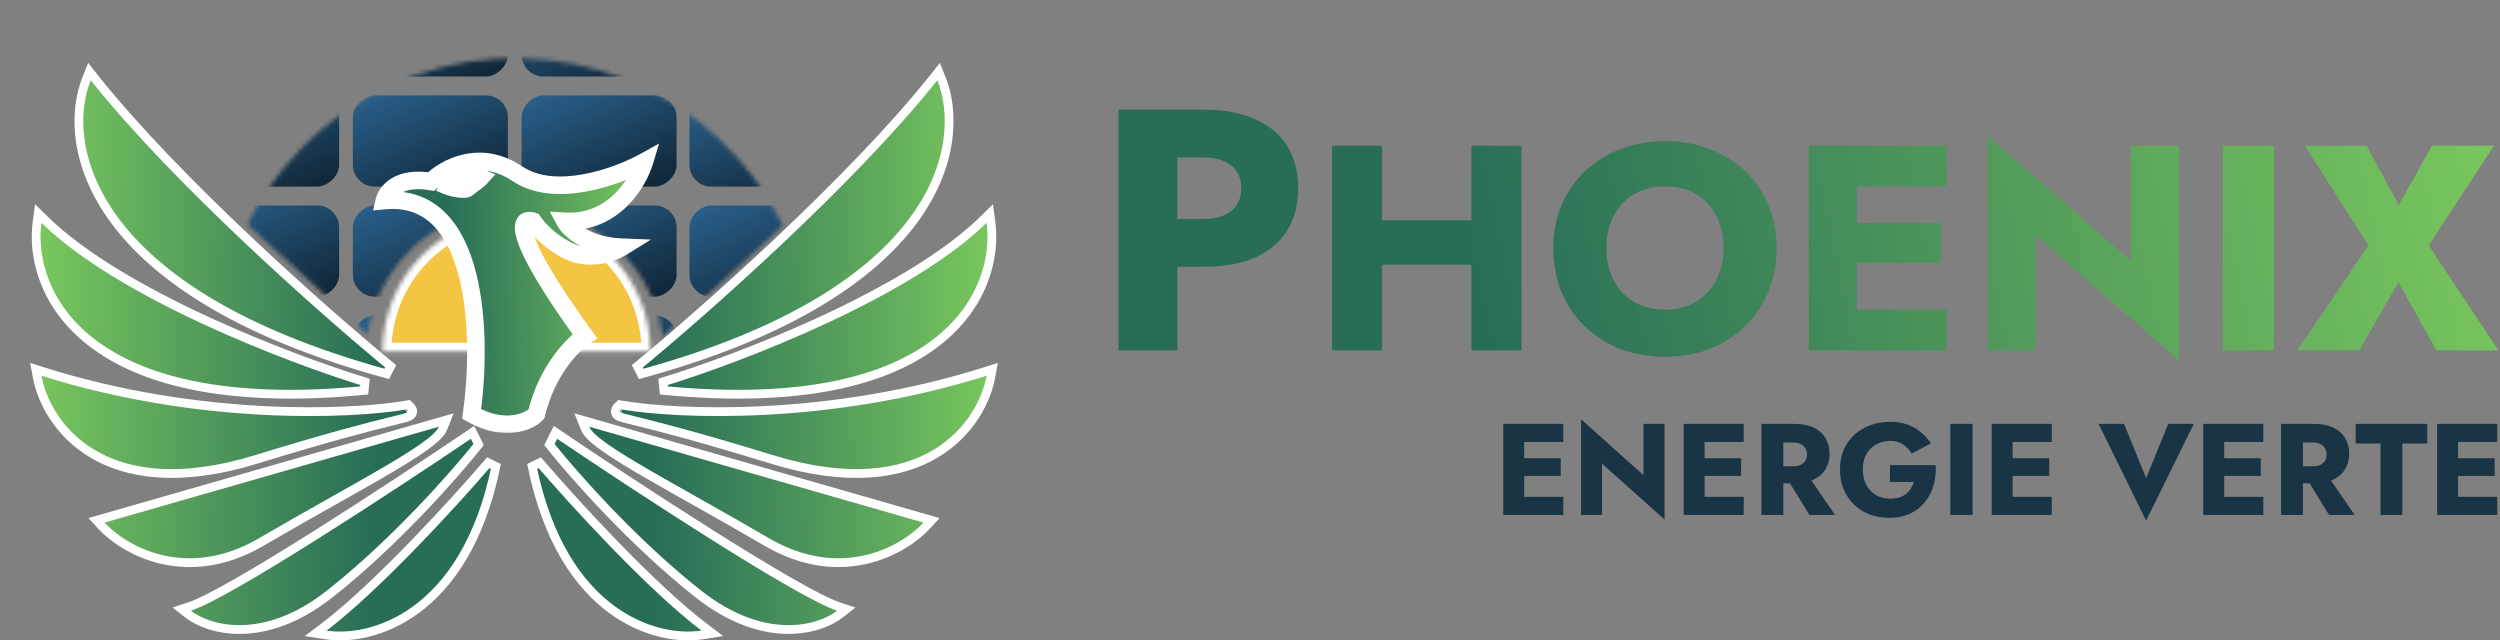 <svg width="570" height="146" viewBox="0 0 570 146" fill="none" xmlns="http://www.w3.org/2000/svg">
<rect x="0" y="0" width="570" height="146" fill="#808080" stroke="none"/>
<path d="M255 25H268.447V79.874H255V25ZM263.434 35.896V25H274.335C279.056 25 283.008 25.732 286.19 27.195C289.426 28.606 291.866 30.644 293.51 33.309C295.155 35.975 295.977 39.189 295.977 42.952C295.977 46.61 295.155 49.798 293.51 52.516C291.866 55.181 289.426 57.245 286.19 58.708C283.008 60.12 279.056 60.825 274.335 60.825H263.434V49.928H274.335C277.04 49.928 279.162 49.328 280.7 48.126C282.238 46.923 283.008 45.199 283.008 42.952C283.008 40.652 282.238 38.901 280.7 37.699C279.162 36.497 277.04 35.896 274.335 35.896H263.434Z" fill="url(#paint0_linear_9_265)"/>
<path d="M306.87 60.351V50.222H342.714V60.351H306.87ZM335.478 33.231H346.908V79.874H335.478V33.231ZM303.691 33.231H315.121V79.874H303.691V33.231Z" fill="url(#paint1_linear_9_265)"/>
<path d="M366.259 56.553C366.259 59.307 366.8 61.75 367.883 63.882C369.01 65.97 370.565 67.614 372.549 68.813C374.578 70.013 376.945 70.612 379.651 70.612C382.311 70.612 384.633 70.013 386.617 68.813C388.646 67.614 390.201 65.97 391.283 63.882C392.41 61.75 392.974 59.307 392.974 56.553C392.974 53.798 392.433 51.377 391.351 49.29C390.269 47.157 388.736 45.492 386.752 44.292C384.768 43.093 382.401 42.493 379.651 42.493C376.945 42.493 374.578 43.093 372.549 44.292C370.565 45.492 369.01 47.157 367.883 49.29C366.8 51.377 366.259 53.798 366.259 56.553ZM354.153 56.553C354.153 52.955 354.784 49.667 356.047 46.691C357.354 43.715 359.158 41.138 361.458 38.962C363.757 36.785 366.462 35.119 369.573 33.964C372.684 32.765 376.043 32.165 379.651 32.165C383.303 32.165 386.662 32.765 389.728 33.964C392.839 35.119 395.544 36.785 397.844 38.962C400.143 41.138 401.924 43.715 403.186 46.691C404.449 49.667 405.08 52.955 405.08 56.553C405.08 60.151 404.449 63.46 403.186 66.481C401.969 69.502 400.211 72.123 397.911 74.344C395.657 76.565 392.974 78.297 389.863 79.541C386.752 80.74 383.348 81.34 379.651 81.34C375.908 81.34 372.482 80.74 369.37 79.541C366.259 78.297 363.554 76.565 361.255 74.344C359 72.123 357.242 69.502 355.979 66.481C354.762 63.46 354.153 60.151 354.153 56.553Z" fill="url(#paint2_linear_9_265)"/>
<path d="M419.979 79.874V70.612H443.853V79.874H419.979ZM419.979 42.493V33.231H443.853V42.493H419.979ZM419.979 59.884V50.822H442.5V59.884H419.979ZM412.404 33.231H423.36V79.874H412.404V33.231Z" fill="url(#paint3_linear_9_265)"/>
<path d="M485.821 33.231H496.845V82.206L464.111 53.621V79.874H453.155V30.899L485.821 59.484V33.231Z" fill="url(#paint4_linear_9_265)"/>
<path d="M506.851 33.231H518.484V79.874H506.851V33.231Z" fill="url(#paint5_linear_9_265)"/>
<path d="M554.485 33.231H568.62L553.741 55.953L569.635 79.874H555.499L546.843 64.349L537.915 79.874H523.78L540.012 55.953L525.471 33.231H539.606L546.91 46.758L554.485 33.231Z" fill="url(#paint6_linear_9_265)"/>
<path d="M346.041 117.404V113.281H356.438V117.404H346.041ZM346.041 100.766V96.644H356.438V100.766H346.041ZM346.041 108.507V104.473H355.849V108.507H346.041ZM342.742 96.644H347.514V117.404H342.742V96.644Z" fill="#183445"/>
<path d="M374.714 96.644H379.515V118.442L365.26 105.719V117.404H360.489V95.606L374.714 108.329V96.644Z" fill="#183445"/>
<path d="M387.171 117.404V113.281H397.568V117.404H387.171ZM387.171 100.766V96.644H397.568V100.766H387.171ZM387.171 108.507V104.473H396.979V108.507H387.171ZM383.873 96.644H388.644V117.404H383.873V96.644Z" fill="#183445"/>
<path d="M406.773 108.002H411.928L418.378 117.404H412.546L406.773 108.002ZM401.619 96.644H406.597V117.404H401.619V96.644ZM404.741 100.885V96.644H409.13C410.897 96.644 412.369 96.931 413.548 97.504C414.726 98.077 415.619 98.878 416.228 99.906C416.836 100.914 417.141 102.091 417.141 103.435C417.141 104.76 416.836 105.936 416.228 106.964C415.619 107.973 414.726 108.764 413.548 109.337C412.369 109.91 410.897 110.197 409.13 110.197H404.741V106.312H408.776C409.444 106.312 410.013 106.213 410.484 106.015C410.975 105.798 411.348 105.492 411.604 105.096C411.859 104.681 411.987 104.187 411.987 103.613C411.987 103.04 411.859 102.556 411.604 102.16C411.348 101.745 410.975 101.429 410.484 101.211C410.013 100.994 409.444 100.885 408.776 100.885H404.741Z" fill="#183445"/>
<path d="M430.909 109.9V106.045H441.335C441.433 107.706 441.266 109.258 440.835 110.701C440.403 112.144 439.735 113.42 438.832 114.527C437.929 115.634 436.799 116.504 435.445 117.137C434.09 117.75 432.539 118.056 430.791 118.056C429.142 118.056 427.63 117.799 426.255 117.285C424.881 116.751 423.693 116 422.692 115.031C421.69 114.043 420.905 112.876 420.335 111.532C419.786 110.167 419.511 108.665 419.511 107.024C419.511 105.383 419.795 103.9 420.365 102.575C420.934 101.231 421.739 100.084 422.78 99.135C423.821 98.186 425.038 97.455 426.432 96.941C427.826 96.427 429.338 96.169 430.968 96.169C432.421 96.169 433.727 96.377 434.885 96.792C436.044 97.207 437.065 97.791 437.948 98.542C438.851 99.273 439.627 100.124 440.275 101.092L435.857 103.406C435.386 102.575 434.748 101.893 433.943 101.359C433.157 100.806 432.166 100.529 430.968 100.529C429.829 100.529 428.778 100.786 427.816 101.3C426.874 101.814 426.118 102.556 425.548 103.524C424.999 104.473 424.724 105.64 424.724 107.024C424.724 108.388 424.989 109.574 425.519 110.583C426.069 111.571 426.805 112.342 427.728 112.896C428.67 113.43 429.75 113.697 430.968 113.697C431.714 113.697 432.391 113.608 433 113.43C433.609 113.232 434.129 112.965 434.561 112.629C434.993 112.273 435.356 111.868 435.651 111.413C435.965 110.938 436.21 110.434 436.387 109.9H430.909Z" fill="#183445"/>
<path d="M444.677 96.644H449.743V117.404H444.677V96.644Z" fill="#183445"/>
<path d="M457.41 117.404V113.281H467.806V117.404H457.41ZM457.41 100.766V96.644H467.806V100.766H457.41ZM457.41 108.507V104.473H467.217V108.507H457.41ZM454.111 96.644H458.882V117.404H454.111V96.644Z" fill="#183445"/>
<path d="M489.317 109.04L494.354 96.644H500.185L489.317 118.709L478.479 96.644H484.281L489.317 109.04Z" fill="#183445"/>
<path d="M505.644 117.404V113.281H516.041V117.404H505.644ZM505.644 100.766V96.644H516.041V100.766H505.644ZM505.644 108.507V104.473H515.452V108.507H505.644ZM502.346 96.644H507.117V117.404H502.346V96.644Z" fill="#183445"/>
<path d="M525.246 108.002H530.401L536.851 117.404H531.019L525.246 108.002ZM520.092 96.644H525.07V117.404H520.092V96.644ZM523.214 100.885V96.644H527.603C529.37 96.644 530.842 96.931 532.021 97.504C533.199 98.077 534.092 98.878 534.701 99.906C535.31 100.914 535.614 102.091 535.614 103.435C535.614 104.76 535.31 105.936 534.701 106.964C534.092 107.973 533.199 108.764 532.021 109.337C530.842 109.91 529.37 110.197 527.603 110.197H523.214V106.312H527.249C527.917 106.312 528.486 106.213 528.958 106.015C529.448 105.798 529.821 105.492 530.077 105.096C530.332 104.681 530.46 104.187 530.46 103.613C530.46 103.04 530.332 102.556 530.077 102.16C529.821 101.745 529.448 101.429 528.958 101.211C528.486 100.994 527.917 100.885 527.249 100.885H523.214Z" fill="#183445"/>
<path d="M537.1 101.122V96.644H553.417V101.122H547.733V117.404H542.755V101.122H537.1Z" fill="#183445"/>
<path d="M558.97 117.404V113.281H569.367V117.404H558.97ZM558.97 100.766V96.644H569.367V100.766H558.97ZM558.97 108.507V104.473H568.778V108.507H558.97ZM555.671 96.644H560.443V117.404H555.671V96.644Z" fill="#183445"/>
<mask id="mask0_9_265" style="mask-type:alpha" maskUnits="userSpaceOnUse" x="0" y="0" width="235" height="82">
<path d="M0 0H234.37L146.205 81.136H89.37L0 0Z" fill="#D9D9D9"/>
</mask>
<g mask="url(#mask0_9_265)">
<mask id="mask1_9_265" style="mask-type:alpha" maskUnits="userSpaceOnUse" x="50" y="13" width="136" height="66">
<path d="M185.127 75.246C183.651 58.592 176.091 43.065 163.89 31.633C151.689 20.201 135.704 13.664 118.989 13.273C102.274 12.882 86.001 18.664 73.279 29.513C60.557 40.362 52.278 55.518 50.025 72.085L83.712 76.667C84.838 68.384 88.978 60.806 95.339 55.381C101.7 49.956 109.836 47.066 118.194 47.261C126.551 47.457 134.544 50.725 140.644 56.441C146.745 62.157 150.525 69.92 151.263 78.248L185.127 75.246Z" fill="#D9D9D9"/>
</mask>
<g mask="url(#mask1_9_265)">
<rect x="80.453" y="17.452" width="20.788" height="35.34" rx="5" transform="rotate(-90 80.453 17.452)" fill="url(#paint7_linear_9_265)"/>
<rect x="41.976" y="17.329" width="20.788" height="35.34" rx="5" transform="rotate(-90 41.976 17.329)" fill="url(#paint8_linear_9_265)"/>
<rect x="80.453" y="42.545" width="20.788" height="35.34" rx="5" transform="rotate(-90 80.453 42.545)" fill="url(#paint9_linear_9_265)"/>
<rect x="41.977" y="42.545" width="20.788" height="35.34" rx="5" transform="rotate(-90 41.977 42.545)" fill="url(#paint10_linear_9_265)"/>
<rect x="80.453" y="67.638" width="20.788" height="35.34" rx="5" transform="rotate(-90 80.453 67.638)" fill="url(#paint11_linear_9_265)"/>
<rect x="80.453" y="92.731" width="20.788" height="35.34" rx="5" transform="rotate(-90 80.453 92.731)" fill="url(#paint12_linear_9_265)"/>
<rect x="41.977" y="67.638" width="20.788" height="35.34" rx="5" transform="rotate(-90 41.977 67.638)" fill="url(#paint13_linear_9_265)"/>
<rect x="41.977" y="92.731" width="20.788" height="35.34" rx="5" transform="rotate(-90 41.977 92.731)" fill="url(#paint14_linear_9_265)"/>
<rect x="118.929" y="17.452" width="20.788" height="35.34" rx="5" transform="rotate(-90 118.929 17.452)" fill="url(#paint15_linear_9_265)"/>
<rect x="118.929" y="42.545" width="20.788" height="35.34" rx="5" transform="rotate(-90 118.929 42.545)" fill="url(#paint16_linear_9_265)"/>
<rect x="118.929" y="67.638" width="20.788" height="35.34" rx="5" transform="rotate(-90 118.929 67.638)" fill="url(#paint17_linear_9_265)"/>
<rect x="118.929" y="92.731" width="20.788" height="35.34" rx="5" transform="rotate(-90 118.929 92.731)" fill="url(#paint18_linear_9_265)"/>
<rect x="157.196" y="17.452" width="20.788" height="35.34" rx="5" transform="rotate(-90 157.196 17.452)" fill="url(#paint19_linear_9_265)"/>
<rect x="157.196" y="42.545" width="20.788" height="35.34" rx="5" transform="rotate(-90 157.196 42.545)" fill="url(#paint20_linear_9_265)"/>
<rect x="157.196" y="67.638" width="20.788" height="35.34" rx="5" transform="rotate(-90 157.196 67.638)" fill="url(#paint21_linear_9_265)"/>
<rect x="157.196" y="92.731" width="20.788" height="35.34" rx="5" transform="rotate(-90 157.196 92.731)" fill="url(#paint22_linear_9_265)"/>
</g>
</g>
<mask id="path-21-inside-1_9_265" fill="white">
<path d="M148.286 80.148C148.286 71.946 145.07 64.079 139.345 58.279C133.62 52.479 125.856 49.22 117.76 49.22C109.663 49.22 101.899 52.479 96.174 58.279C90.449 64.079 87.233 71.946 87.233 80.148L117.76 80.148H148.286Z"/>
</mask>
<path d="M148.286 80.148C148.286 71.946 145.07 64.079 139.345 58.279C133.62 52.479 125.856 49.22 117.76 49.22C109.663 49.22 101.899 52.479 96.174 58.279C90.449 64.079 87.233 71.946 87.233 80.148L117.76 80.148H148.286Z" fill="#F4C542" stroke="white" stroke-width="4" mask="url(#path-21-inside-1_9_265)"/>
<path d="M145.316 83.511L146.215 85.248C180.298 75.917 198.904 62.89 208.251 50.252C217.608 37.6 217.638 25.387 214.644 17.919L214.004 16.322L212.933 17.669C194.091 41.378 160.016 71.436 145.316 83.511ZM151.174 87.07L151.37 89.022C183.331 92.107 202.506 86.544 213.454 78.122C224.426 69.682 226.998 58.472 225.935 50.66L225.667 48.684L224.244 50.081C215.625 58.545 201.687 66.481 187.677 72.975C173.69 79.458 159.737 84.456 151.174 87.07ZM225.928 85.842L226.226 84.209L224.643 84.709C188.884 96.001 154.455 94.504 141.784 92.359L141.275 92.273L140.91 92.638L140.903 92.644C140.826 92.722 140.717 92.831 140.627 92.942C140.548 93.038 140.369 93.268 140.315 93.593C140.244 94.019 140.414 94.381 140.648 94.618C140.835 94.808 141.062 94.921 141.222 94.99C141.556 95.136 142.046 95.276 142.671 95.439C143.177 95.57 143.822 95.728 144.623 95.925C144.841 95.978 145.071 96.035 145.313 96.094C149.842 97.208 158.836 99.468 175.994 104.742C193.36 110.079 205.358 108.187 213.297 103.458C221.212 98.744 224.932 91.304 225.928 85.842ZM211.303 119.825L212.389 118.634L210.84 118.19L134.604 96.324L132.641 95.761L133.4 97.656C133.681 98.36 134.277 99.059 135.001 99.737C135.746 100.435 136.722 101.198 137.882 102.017C140.203 103.657 143.35 105.583 147.072 107.752C150.387 109.684 154.18 111.821 158.282 114.131C158.79 114.418 159.304 114.707 159.822 114.999C164.518 117.646 169.585 120.511 174.798 123.56C192.024 133.636 206.29 125.318 211.303 119.825ZM191.481 140.032L192.958 138.878L191.176 138.294C189.004 137.583 185.051 135.551 179.989 132.65C174.959 129.768 168.917 126.078 162.607 122.107C149.988 114.166 136.327 105.12 127.6 99.215L126.655 98.576L126.145 99.596L125.554 100.778L125.269 101.348L125.665 101.847C130.75 108.252 144.581 123.931 159.32 135.5C174.313 147.269 186.891 143.618 191.481 140.032ZM123.071 105.499L121.332 106.351C124.838 123.405 131.942 133.428 139.513 138.982C147.066 144.523 155.008 145.559 160.092 144.763L162.419 144.399L160.54 142.978C148.344 133.752 130.493 114.169 123.071 105.499ZM141.974 93.134C141.974 93.134 141.976 93.135 141.979 93.137C141.976 93.135 141.974 93.134 141.974 93.134Z" fill="url(#paint23_linear_9_265)" stroke="white" stroke-width="2"/>
<path d="M89.078 83.511L88.179 85.248C54.095 75.917 35.489 62.89 26.143 50.252C16.786 37.6 16.755 25.387 19.749 17.919L20.39 16.322L21.46 17.669C40.302 41.378 74.378 71.436 89.078 83.511ZM83.219 87.07L83.023 89.022C51.062 92.107 31.887 86.544 20.939 78.122C9.967 69.682 7.396 58.472 8.458 50.66L8.727 48.684L10.149 50.081C18.768 58.545 32.707 66.481 46.717 72.975C60.703 79.458 74.656 84.456 83.219 87.07ZM8.465 85.842L8.167 84.209L9.75 84.709C45.509 96.001 79.938 94.504 92.61 92.359L93.119 92.273L93.484 92.638L93.49 92.644C93.567 92.722 93.676 92.831 93.767 92.942C93.846 93.038 94.024 93.268 94.078 93.593C94.149 94.019 93.979 94.381 93.745 94.618C93.558 94.808 93.331 94.921 93.172 94.99C92.838 95.136 92.347 95.276 91.723 95.439C91.216 95.57 90.572 95.728 89.771 95.925C89.552 95.978 89.323 96.035 89.081 96.094C84.552 97.208 75.558 99.468 58.4 104.742C41.033 110.079 29.036 108.187 21.096 103.458C13.182 98.744 9.461 91.304 8.465 85.842ZM23.091 119.825L22.004 118.634L23.554 118.19L99.79 96.324L101.752 95.761L100.994 97.656C100.713 98.36 100.116 99.059 99.393 99.737C98.647 100.435 97.672 101.198 96.511 102.017C94.19 103.657 91.043 105.583 87.321 107.752C84.006 109.684 80.213 111.821 76.112 114.131C75.603 114.418 75.09 114.707 74.572 114.999C69.875 117.646 64.809 120.511 59.596 123.56C42.369 133.636 28.103 125.318 23.091 119.825ZM42.913 140.032L41.435 138.878L43.217 138.294C45.389 137.583 49.342 135.551 54.404 132.65C59.434 129.768 65.476 126.078 71.786 122.107C84.405 114.166 98.067 105.12 106.794 99.215L107.738 98.576L108.249 99.596L108.839 100.778L109.124 101.348L108.728 101.847C103.643 108.252 89.812 123.931 75.074 135.5C60.081 147.269 47.502 143.618 42.913 140.032ZM111.322 105.499L113.061 106.351C109.555 123.405 102.452 133.428 94.88 138.982C87.328 144.523 79.385 145.559 74.302 144.763L71.974 144.399L73.853 142.978C86.05 133.752 103.901 114.169 111.322 105.499ZM92.419 93.134C92.419 93.134 92.418 93.135 92.414 93.137C92.418 93.135 92.419 93.134 92.419 93.134Z" fill="url(#paint24_linear_9_265)" stroke="white" stroke-width="2"/>
<mask id="path-24-outside-2_9_265" maskUnits="userSpaceOnUse" x="84.639" y="31.808" width="66" height="67" fill="black">
<rect fill="white" x="84.639" y="31.808" width="66" height="67"/>
<path fill-rule="evenodd" clip-rule="evenodd" d="M107.536 94.381C109.965 77.308 109.387 43.675 87.639 45.724C88.099 43.754 90.87 40.129 98.277 41.39C101.232 38.37 109.309 33.786 117.976 39.617C126.644 45.448 140.893 40.208 146.934 36.859C145.49 41.653 139.842 51.082 128.811 50.452C129.796 52.29 133.775 56.046 141.812 56.362C139.908 57.544 134.957 59.435 130.387 57.544C125.817 55.652 122.573 52.028 121.522 50.452C118.37 49.401 116.322 53.17 133.342 76.652C130.65 78.425 124.674 84.453 122.31 94.381C120.734 96.154 114.943 98.636 107.536 94.381ZM109.542 40.52C107.811 39.811 103.922 39.208 102.217 42.47C103.549 43.002 106.125 43.342 106.551 42.917C106.718 42.75 107.097 42.474 107.541 42.149C108.233 41.644 109.083 41.023 109.542 40.52Z"/>
</mask>
<path fill-rule="evenodd" clip-rule="evenodd" d="M107.536 94.381C109.965 77.308 109.387 43.675 87.639 45.724C88.099 43.754 90.87 40.129 98.277 41.39C101.232 38.37 109.309 33.786 117.976 39.617C126.644 45.448 140.893 40.208 146.934 36.859C145.49 41.653 139.842 51.082 128.811 50.452C129.796 52.29 133.775 56.046 141.812 56.362C139.908 57.544 134.957 59.435 130.387 57.544C125.817 55.652 122.573 52.028 121.522 50.452C118.37 49.401 116.322 53.17 133.342 76.652C130.65 78.425 124.674 84.453 122.31 94.381C120.734 96.154 114.943 98.636 107.536 94.381ZM109.542 40.52C107.811 39.811 103.922 39.208 102.217 42.47C103.549 43.002 106.125 43.342 106.551 42.917C106.718 42.75 107.097 42.474 107.541 42.149C108.233 41.644 109.083 41.023 109.542 40.52Z" fill="url(#paint25_linear_9_265)"/>
<path d="M87.639 45.724L85.692 45.27L85.06 47.976L87.827 47.715L87.639 45.724ZM107.536 94.381L105.556 94.099L105.365 95.441L106.539 96.115L107.536 94.381ZM98.277 41.39L97.942 43.362L98.974 43.538L99.707 42.789L98.277 41.39ZM117.976 39.617L116.86 41.277L117.976 39.617ZM146.934 36.859L148.849 37.437L150.269 32.724L145.965 35.11L146.934 36.859ZM128.811 50.452L128.925 48.455L125.363 48.252L127.048 51.396L128.811 50.452ZM141.812 56.362L142.867 58.061L148.413 54.619L141.891 54.363L141.812 56.362ZM121.522 50.452L123.186 49.342L122.806 48.772L122.155 48.554L121.522 50.452ZM133.342 76.652L134.442 78.322L136.189 77.172L134.961 75.478L133.342 76.652ZM122.31 94.381L123.805 95.71L124.139 95.334L124.256 94.844L122.31 94.381ZM102.217 42.47L100.445 41.544L99.419 43.506L101.475 44.328L102.217 42.47ZM109.542 40.52L111.02 41.868L112.948 39.754L110.3 38.669L109.542 40.52ZM106.551 42.917L105.138 41.502L105.138 41.502L106.551 42.917ZM107.541 42.149L106.362 40.534L106.362 40.534L107.541 42.149ZM87.827 47.715C92.674 47.259 96.192 48.767 98.838 51.463C101.561 54.237 103.477 58.395 104.713 63.365C107.186 73.303 106.752 85.694 105.556 94.099L109.516 94.663C110.749 85.996 111.241 73.034 108.595 62.399C107.272 57.083 105.118 52.15 101.692 48.66C98.189 45.092 93.479 43.165 87.452 43.733L87.827 47.715ZM98.613 39.419C94.55 38.727 91.502 39.338 89.332 40.626C87.195 41.894 86.047 43.746 85.692 45.27L89.587 46.178C89.691 45.732 90.159 44.787 91.374 44.066C92.556 43.364 94.597 42.793 97.942 43.362L98.613 39.419ZM119.093 37.958C109.298 31.369 100.158 36.608 96.847 39.992L99.707 42.789C102.306 40.131 109.32 36.204 116.86 41.277L119.093 37.958ZM145.965 35.11C143.097 36.7 138.228 38.761 133.076 39.714C127.87 40.678 122.782 40.44 119.093 37.958L116.86 41.277C121.839 44.626 128.208 44.683 133.804 43.647C139.454 42.602 144.73 40.368 147.904 38.609L145.965 35.11ZM128.697 52.449C134.871 52.801 139.565 50.317 142.859 47.126C146.11 43.978 148.043 40.11 148.849 37.437L145.019 36.282C144.38 38.402 142.768 41.646 140.076 44.253C137.428 46.818 133.782 48.733 128.925 48.455L128.697 52.449ZM141.891 54.363C134.43 54.071 131.166 50.612 130.574 49.507L127.048 51.396C128.426 53.969 133.12 58.022 141.734 58.36L141.891 54.363ZM129.622 59.392C132.365 60.527 135.162 60.503 137.468 60.071C139.764 59.64 141.71 58.779 142.867 58.061L140.758 54.662C140.011 55.126 138.529 55.802 136.731 56.139C134.943 56.475 132.978 56.452 131.152 55.696L129.622 59.392ZM119.858 51.561C121.068 53.376 124.596 57.312 129.622 59.392L131.152 55.696C127.037 53.993 124.078 50.679 123.186 49.342L119.858 51.561ZM134.961 75.478C126.454 63.741 122.884 57.151 121.769 53.732C121.496 52.896 121.402 52.34 121.387 52.002C121.372 51.648 121.449 51.694 121.326 51.885C120.898 52.549 120.289 52.149 120.89 52.349L122.155 48.554C121.179 48.229 119.133 47.906 117.965 49.716C117.473 50.479 117.356 51.364 117.391 52.175C117.427 53.002 117.628 53.936 117.966 54.972C119.294 59.046 123.209 66.081 131.722 77.826L134.961 75.478ZM124.256 94.844C126.495 85.439 132.15 79.831 134.442 78.322L132.242 74.981C129.149 77.018 122.853 83.466 120.365 93.918L124.256 94.844ZM106.539 96.115C114.642 100.77 121.508 98.294 123.805 95.71L120.815 93.052C119.961 94.014 115.243 96.502 108.532 92.647L106.539 96.115ZM103.99 43.396C104.471 42.476 105.205 42.1 106.108 41.991C107.095 41.873 108.153 42.112 108.784 42.37L110.3 38.669C109.2 38.218 107.448 37.802 105.631 38.02C103.73 38.248 101.668 39.202 100.445 41.544L103.99 43.396ZM105.138 41.502C105.451 41.189 105.765 41.114 105.781 41.109C105.842 41.093 105.844 41.1 105.76 41.105C105.595 41.115 105.317 41.107 104.95 41.065C104.203 40.98 103.412 40.794 102.959 40.613L101.475 44.328C102.355 44.679 103.517 44.928 104.497 45.04C104.994 45.096 105.523 45.127 106.003 45.098C106.241 45.083 106.525 45.051 106.813 44.974C107.057 44.909 107.544 44.751 107.964 44.332L105.138 41.502ZM106.362 40.534C105.999 40.799 105.445 41.195 105.138 41.502L107.964 44.332C107.942 44.354 107.943 44.351 107.987 44.315C108.026 44.282 108.081 44.239 108.155 44.182C108.306 44.067 108.493 43.93 108.721 43.764L106.362 40.534ZM108.064 39.172C107.773 39.491 107.124 39.977 106.362 40.534L108.721 43.764C109.342 43.311 110.392 42.556 111.02 41.868L108.064 39.172Z" fill="white" mask="url(#path-24-outside-2_9_265)"/>
<defs>
<linearGradient id="paint0_linear_9_265" x1="586.858" y1="54.92" x2="344.856" y2="105.681" gradientUnits="userSpaceOnUse">
<stop stop-color="#7ECC5E"/>
<stop offset="1" stop-color="#286D58"/>
</linearGradient>
<linearGradient id="paint1_linear_9_265" x1="586.858" y1="54.92" x2="344.856" y2="105.681" gradientUnits="userSpaceOnUse">
<stop stop-color="#7ECC5E"/>
<stop offset="1" stop-color="#286D58"/>
</linearGradient>
<linearGradient id="paint2_linear_9_265" x1="586.858" y1="54.92" x2="344.856" y2="105.681" gradientUnits="userSpaceOnUse">
<stop stop-color="#7ECC5E"/>
<stop offset="1" stop-color="#286D58"/>
</linearGradient>
<linearGradient id="paint3_linear_9_265" x1="586.858" y1="54.92" x2="344.856" y2="105.681" gradientUnits="userSpaceOnUse">
<stop stop-color="#7ECC5E"/>
<stop offset="1" stop-color="#286D58"/>
</linearGradient>
<linearGradient id="paint4_linear_9_265" x1="586.858" y1="54.92" x2="344.856" y2="105.681" gradientUnits="userSpaceOnUse">
<stop stop-color="#7ECC5E"/>
<stop offset="1" stop-color="#286D58"/>
</linearGradient>
<linearGradient id="paint5_linear_9_265" x1="586.858" y1="54.92" x2="344.856" y2="105.681" gradientUnits="userSpaceOnUse">
<stop stop-color="#7ECC5E"/>
<stop offset="1" stop-color="#286D58"/>
</linearGradient>
<linearGradient id="paint6_linear_9_265" x1="586.858" y1="54.92" x2="344.856" y2="105.681" gradientUnits="userSpaceOnUse">
<stop stop-color="#7ECC5E"/>
<stop offset="1" stop-color="#286D58"/>
</linearGradient>
<linearGradient id="paint7_linear_9_265" x1="84.549" y1="55.405" x2="118.069" y2="40.911" gradientUnits="userSpaceOnUse">
<stop stop-color="#11283A"/>
<stop offset="1" stop-color="#2F6EA0"/>
</linearGradient>
<linearGradient id="paint8_linear_9_265" x1="46.073" y1="55.282" x2="79.592" y2="40.788" gradientUnits="userSpaceOnUse">
<stop stop-color="#11283A"/>
<stop offset="1" stop-color="#2F6EA0"/>
</linearGradient>
<linearGradient id="paint9_linear_9_265" x1="84.549" y1="80.498" x2="118.069" y2="66.004" gradientUnits="userSpaceOnUse">
<stop stop-color="#11283A"/>
<stop offset="1" stop-color="#2F6EA0"/>
</linearGradient>
<linearGradient id="paint10_linear_9_265" x1="46.073" y1="80.498" x2="79.592" y2="66.004" gradientUnits="userSpaceOnUse">
<stop stop-color="#11283A"/>
<stop offset="1" stop-color="#2F6EA0"/>
</linearGradient>
<linearGradient id="paint11_linear_9_265" x1="84.549" y1="105.591" x2="118.069" y2="91.097" gradientUnits="userSpaceOnUse">
<stop stop-color="#11283A"/>
<stop offset="1" stop-color="#2F6EA0"/>
</linearGradient>
<linearGradient id="paint12_linear_9_265" x1="84.549" y1="130.684" x2="118.069" y2="116.19" gradientUnits="userSpaceOnUse">
<stop stop-color="#11283A"/>
<stop offset="1" stop-color="#2F6EA0"/>
</linearGradient>
<linearGradient id="paint13_linear_9_265" x1="46.073" y1="105.591" x2="79.592" y2="91.097" gradientUnits="userSpaceOnUse">
<stop stop-color="#11283A"/>
<stop offset="1" stop-color="#2F6EA0"/>
</linearGradient>
<linearGradient id="paint14_linear_9_265" x1="46.073" y1="130.684" x2="79.592" y2="116.19" gradientUnits="userSpaceOnUse">
<stop stop-color="#11283A"/>
<stop offset="1" stop-color="#2F6EA0"/>
</linearGradient>
<linearGradient id="paint15_linear_9_265" x1="123.025" y1="55.405" x2="156.545" y2="40.911" gradientUnits="userSpaceOnUse">
<stop stop-color="#11283A"/>
<stop offset="1" stop-color="#2F6EA0"/>
</linearGradient>
<linearGradient id="paint16_linear_9_265" x1="123.025" y1="80.498" x2="156.545" y2="66.004" gradientUnits="userSpaceOnUse">
<stop stop-color="#11283A"/>
<stop offset="1" stop-color="#2F6EA0"/>
</linearGradient>
<linearGradient id="paint17_linear_9_265" x1="123.025" y1="105.591" x2="156.545" y2="91.097" gradientUnits="userSpaceOnUse">
<stop stop-color="#11283A"/>
<stop offset="1" stop-color="#2F6EA0"/>
</linearGradient>
<linearGradient id="paint18_linear_9_265" x1="123.025" y1="130.684" x2="156.545" y2="116.19" gradientUnits="userSpaceOnUse">
<stop stop-color="#11283A"/>
<stop offset="1" stop-color="#2F6EA0"/>
</linearGradient>
<linearGradient id="paint19_linear_9_265" x1="161.292" y1="55.405" x2="194.812" y2="40.911" gradientUnits="userSpaceOnUse">
<stop stop-color="#11283A"/>
<stop offset="1" stop-color="#2F6EA0"/>
</linearGradient>
<linearGradient id="paint20_linear_9_265" x1="161.292" y1="80.498" x2="194.812" y2="66.004" gradientUnits="userSpaceOnUse">
<stop stop-color="#11283A"/>
<stop offset="1" stop-color="#2F6EA0"/>
</linearGradient>
<linearGradient id="paint21_linear_9_265" x1="161.292" y1="105.591" x2="194.812" y2="91.097" gradientUnits="userSpaceOnUse">
<stop stop-color="#11283A"/>
<stop offset="1" stop-color="#2F6EA0"/>
</linearGradient>
<linearGradient id="paint22_linear_9_265" x1="161.292" y1="130.684" x2="194.812" y2="116.191" gradientUnits="userSpaceOnUse">
<stop stop-color="#11283A"/>
<stop offset="1" stop-color="#2F6EA0"/>
</linearGradient>
<linearGradient id="paint23_linear_9_265" x1="230.785" y1="84.038" x2="148.282" y2="86.613" gradientUnits="userSpaceOnUse">
<stop stop-color="#7ECC5E"/>
<stop offset="1" stop-color="#286D58"/>
</linearGradient>
<linearGradient id="paint24_linear_9_265" x1="3.608" y1="84.038" x2="86.111" y2="86.613" gradientUnits="userSpaceOnUse">
<stop stop-color="#7ECC5E"/>
<stop offset="1" stop-color="#286D58"/>
</linearGradient>
<linearGradient id="paint25_linear_9_265" x1="150.18" y1="68.148" x2="102.634" y2="69.943" gradientUnits="userSpaceOnUse">
<stop stop-color="#7ECC5E"/>
<stop offset="1" stop-color="#286D58"/>
</linearGradient>
</defs>
</svg>
